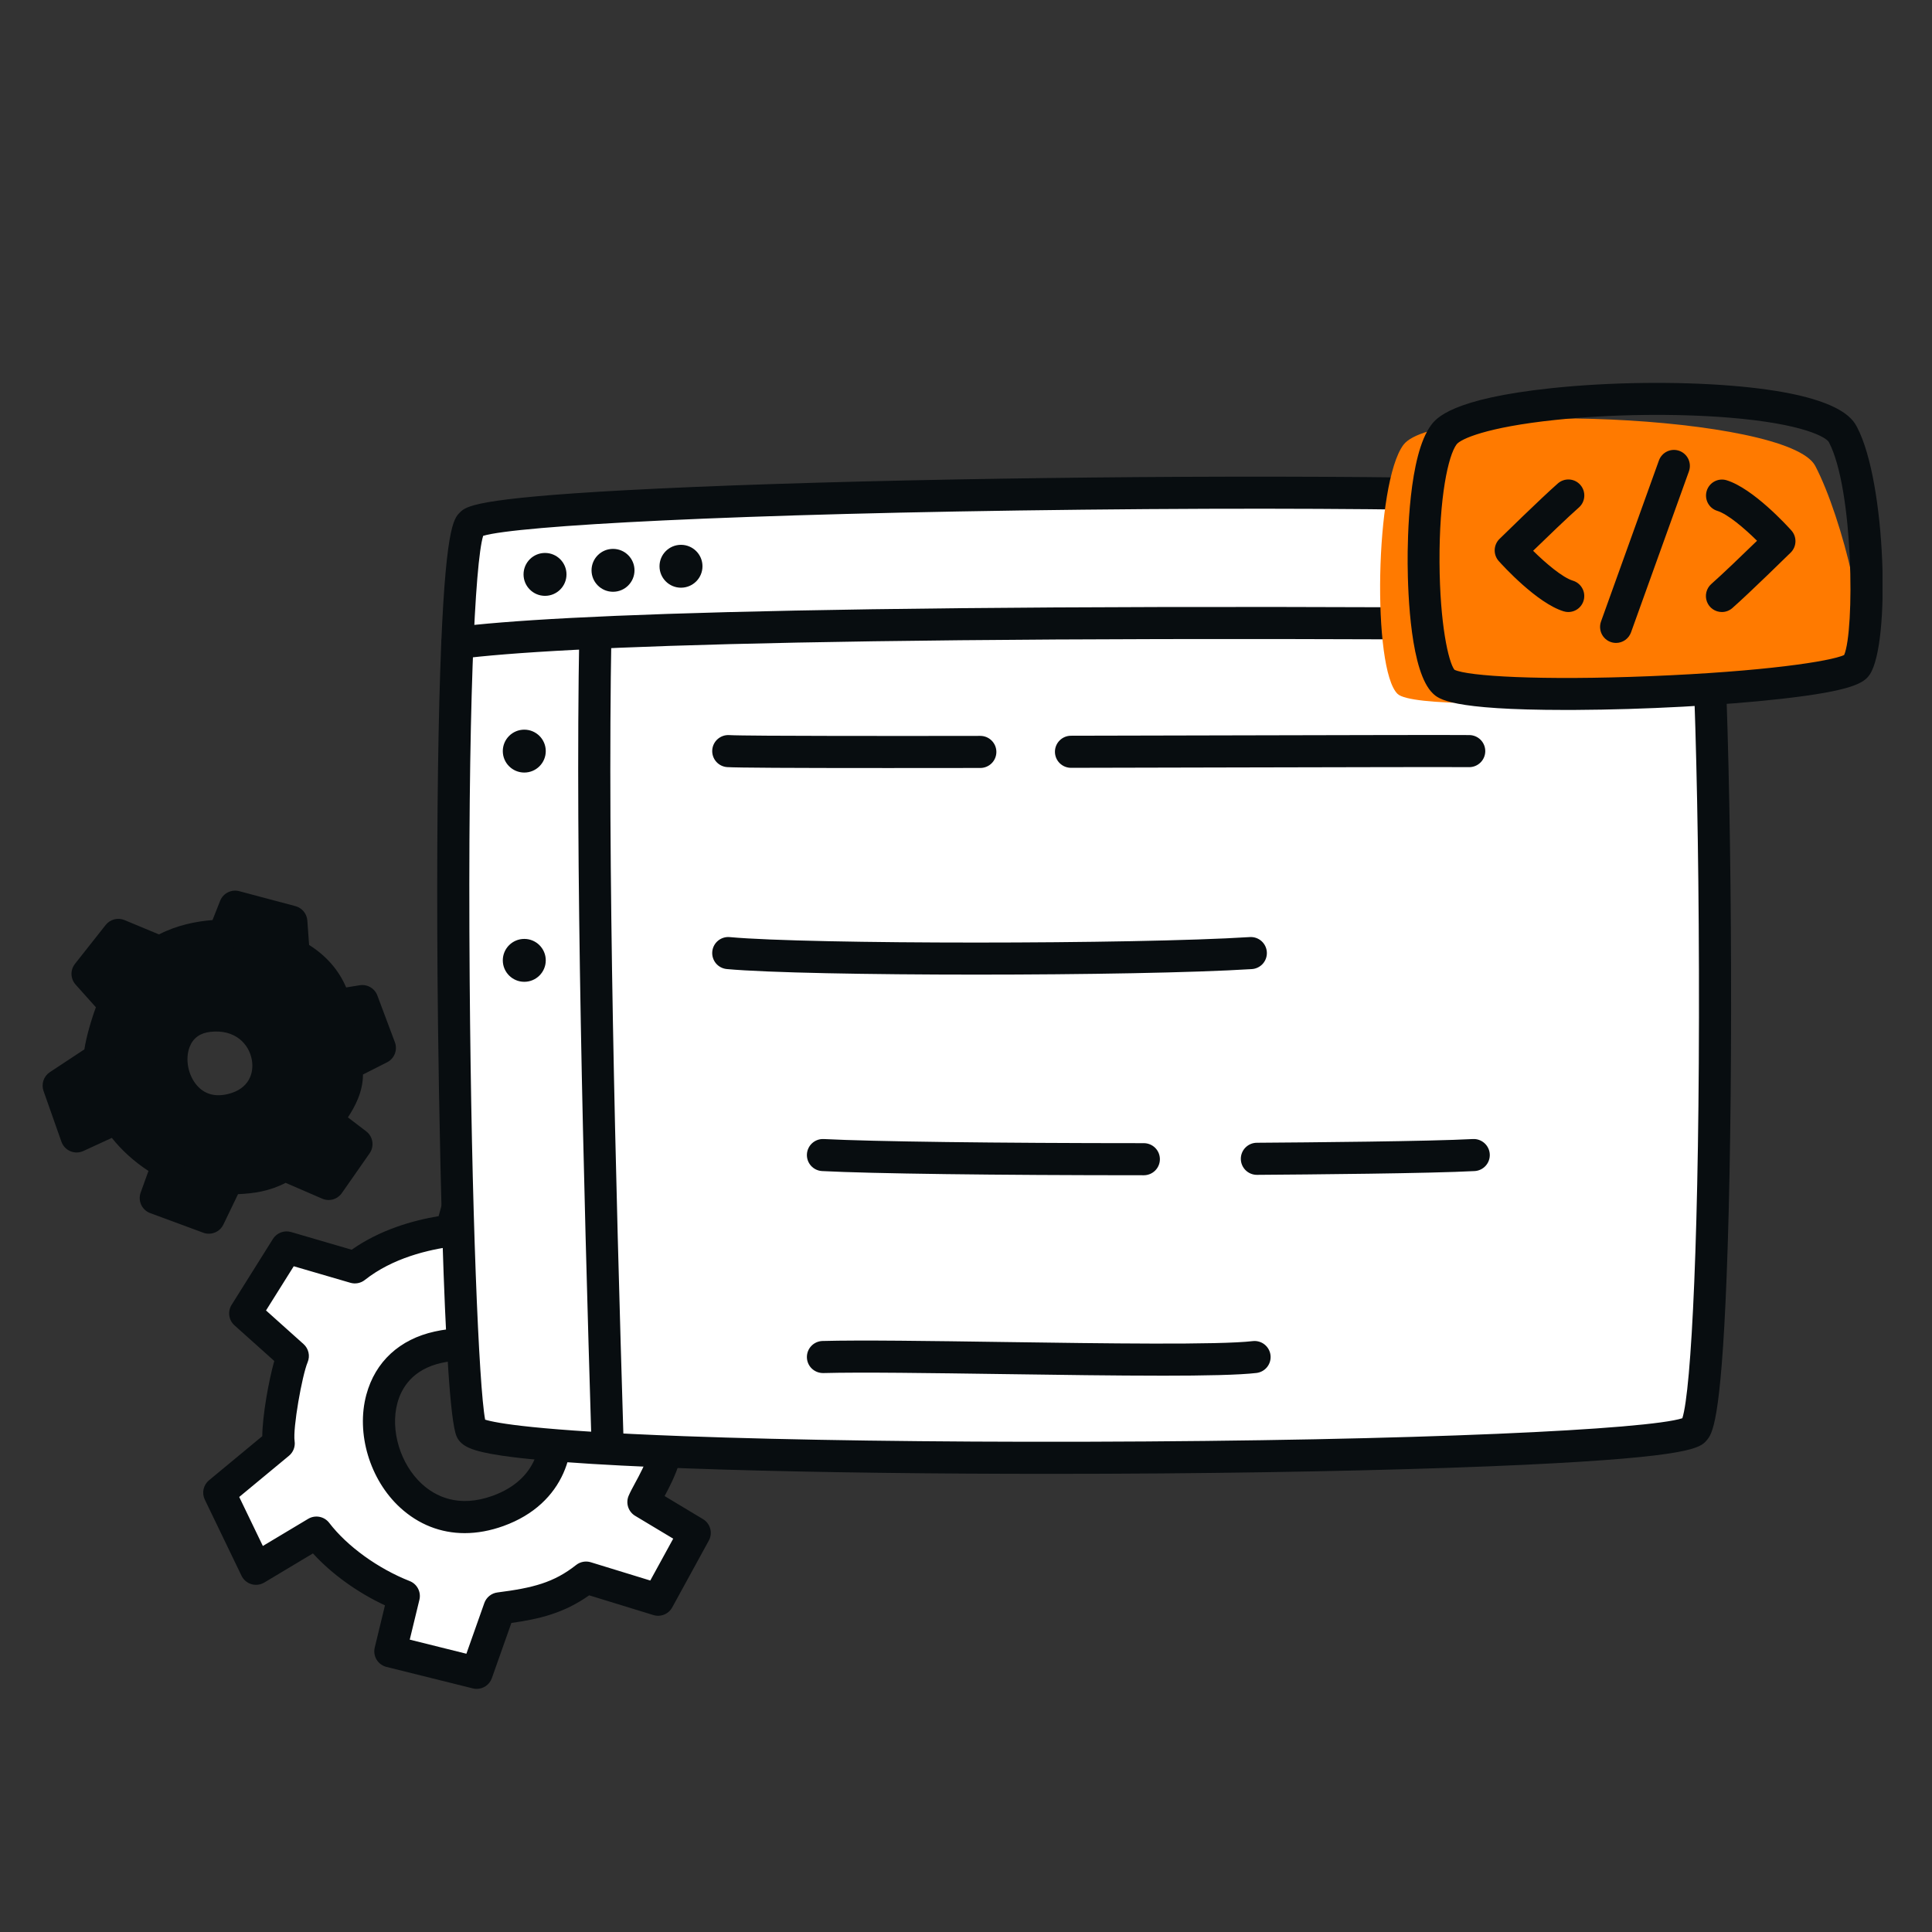 <svg width="140" height="140" viewBox="0 0 140 140" fill="none" xmlns="http://www.w3.org/2000/svg">
<rect x="0" y="0" width="140" height="140" fill="#333333" stroke="none"/>
<g clip-path="url(#clip0_18434_59030)">
<path d="M20.195 104.597L15.891 108.161L18.552 113.68L22.931 111.058C24.426 113.013 26.895 114.72 29.259 115.651L28.288 119.663L34.542 121.219L36.195 116.548C38.717 116.226 40.539 115.844 42.471 114.317L47.689 115.922L50.342 111.077L46.627 108.845C47.095 107.724 49.154 105.015 48.149 102.293L51.796 99.917L49.226 94.845L46.231 95.673C45.212 92.99 43.237 91.371 40.873 90.439L40.195 86.749L33.645 85.756L32.709 89.164C30.187 89.486 27.648 90.311 25.716 91.838L20.767 90.393L17.77 95.173L21.218 98.261C20.749 99.383 20.018 103.394 20.195 104.596L20.195 104.597ZM31.755 97.622C40.113 95.785 43.706 106.735 36.089 109.486C27.784 112.485 23.845 99.361 31.755 97.622Z" fill="white"/>
<path d="M34.542 122.382C34.449 122.382 34.354 122.371 34.26 122.347L28.006 120.791C27.707 120.717 27.45 120.528 27.291 120.265C27.131 120.003 27.083 119.688 27.155 119.39L27.896 116.33C25.894 115.396 24.037 114.056 22.677 112.566L19.151 114.677C19.012 114.76 18.857 114.813 18.696 114.833C18.535 114.854 18.372 114.84 18.217 114.794C18.061 114.747 17.918 114.669 17.794 114.564C17.671 114.459 17.571 114.33 17.501 114.184L14.84 108.666C14.727 108.432 14.696 108.167 14.751 107.914C14.807 107.66 14.946 107.432 15.146 107.267L19.005 104.071C19.02 102.588 19.461 100.09 19.874 98.621L16.991 96.038C16.787 95.855 16.654 95.606 16.616 95.335C16.578 95.064 16.637 94.789 16.782 94.557L19.778 89.777C19.913 89.562 20.114 89.397 20.352 89.307C20.589 89.217 20.85 89.207 21.093 89.278L25.485 90.56C27.53 89.117 29.904 88.441 31.785 88.126L32.52 85.449C32.596 85.174 32.77 84.937 33.009 84.782C33.249 84.626 33.537 84.564 33.819 84.607L40.37 85.6C40.609 85.636 40.832 85.746 41.006 85.915C41.18 86.083 41.297 86.302 41.341 86.54L41.905 89.614C44.182 90.645 45.853 92.212 46.892 94.284L48.914 93.725C49.174 93.654 49.45 93.674 49.696 93.783C49.943 93.891 50.144 94.082 50.265 94.321L52.835 99.393C52.964 99.648 52.995 99.942 52.92 100.219C52.846 100.495 52.672 100.734 52.432 100.891L49.492 102.806C49.903 105.052 48.843 107.145 48.16 108.41L50.942 110.082C51.2 110.236 51.388 110.484 51.466 110.774C51.545 111.063 51.508 111.372 51.364 111.635L48.711 116.48C48.583 116.715 48.376 116.898 48.127 116.999C47.878 117.1 47.602 117.112 47.346 117.033L42.694 115.603C40.856 116.901 39.081 117.32 37.056 117.606L35.641 121.607C35.561 121.834 35.412 122.03 35.215 122.169C35.019 122.308 34.784 122.383 34.543 122.383L34.542 122.382ZM29.692 118.814L33.796 119.836L35.096 116.161C35.168 115.958 35.295 115.779 35.462 115.644C35.63 115.508 35.833 115.422 36.047 115.395C38.62 115.066 40.129 114.685 41.747 113.406C41.895 113.289 42.069 113.21 42.255 113.175C42.441 113.14 42.633 113.151 42.813 113.207L47.122 114.531L48.783 111.498L46.025 109.842C45.785 109.698 45.606 109.473 45.519 109.208C45.432 108.943 45.443 108.656 45.55 108.398C45.663 108.129 45.825 107.83 46.013 107.483C46.679 106.256 47.685 104.402 47.055 102.695C46.964 102.448 46.959 102.177 47.042 101.928C47.125 101.678 47.29 101.463 47.511 101.32L50.284 99.513L48.616 96.221L46.542 96.794C46.262 96.871 45.963 96.842 45.704 96.711C45.445 96.58 45.244 96.357 45.141 96.086C44.325 93.938 42.789 92.445 40.444 91.521C40.26 91.448 40.098 91.33 39.972 91.178C39.846 91.025 39.762 90.843 39.726 90.649L39.198 87.774L34.494 87.061L33.832 89.472C33.771 89.693 33.646 89.892 33.472 90.042C33.299 90.193 33.084 90.289 32.856 90.318C31.039 90.55 28.451 91.16 26.439 92.75C26.294 92.866 26.122 92.944 25.939 92.98C25.756 93.016 25.568 93.007 25.389 92.955L21.286 91.757L19.277 94.961L21.996 97.397C22.176 97.558 22.301 97.771 22.354 98.006C22.408 98.241 22.386 98.487 22.293 98.71C21.884 99.69 21.211 103.503 21.348 104.428C21.377 104.625 21.354 104.827 21.283 105.013C21.211 105.199 21.093 105.364 20.939 105.491L17.335 108.476L19.047 112.027L22.331 110.061C22.577 109.914 22.869 109.862 23.15 109.916C23.431 109.97 23.683 110.125 23.857 110.353C25.154 112.048 27.388 113.664 29.687 114.57C29.949 114.673 30.164 114.867 30.293 115.116C30.423 115.365 30.458 115.652 30.392 115.925L29.692 118.814ZM33.673 111.097C31.937 111.097 30.331 110.471 28.993 109.244C26.796 107.229 25.79 103.866 26.546 101.067C27.192 98.675 28.953 97.048 31.504 96.487C36.488 95.391 40.122 98.347 41.135 101.834C42.029 104.914 40.956 108.965 36.485 110.579C35.526 110.925 34.581 111.097 33.673 111.097ZM33.58 98.58C33.084 98.58 32.559 98.636 32.005 98.758C29.877 99.226 29.085 100.601 28.796 101.672C28.265 103.638 29.011 106.102 30.57 107.532C31.538 108.419 33.211 109.288 35.692 108.393C38.979 107.206 39.472 104.466 38.896 102.481C38.309 100.46 36.442 98.58 33.58 98.58Z" fill="#080D10"/>
</g>
<g clip-path="url(#clip1_18434_59030)">
<path d="M34.151 37.957C36.447 35.664 120.987 34.719 122.789 37.057C124.59 39.396 124.95 101.096 122.789 103.614C120.627 106.132 35.412 106.492 34.151 103.614C32.89 100.736 31.989 40.115 34.151 37.957Z" fill="white"/>
<path d="M76.063 106.801C59.668 106.801 42.636 106.416 36.352 105.48C34.202 105.159 33.408 104.819 33.084 104.079C32.132 101.906 31.764 79.12 31.703 70.523C31.643 62.054 31.712 54.297 31.898 48.682C32.245 38.215 32.87 37.59 33.327 37.134C33.756 36.706 34.343 36.119 45.256 35.527C51.465 35.19 59.805 34.918 69.374 34.741C85.948 34.436 107.246 34.424 117.467 35.087C122.631 35.422 123.292 35.804 123.711 36.348C124.037 36.77 124.581 37.476 125.016 48.041C125.266 54.105 125.416 61.997 125.439 70.264C125.463 78.721 125.349 86.627 125.117 92.526C124.7 103.173 124.057 103.922 123.672 104.37C123.215 104.903 122.646 105.566 110.498 106.142C103.646 106.468 94.292 106.69 84.158 106.77C81.513 106.79 78.796 106.801 76.063 106.801L76.063 106.801ZM35.155 102.874C35.916 103.111 38.811 103.673 49.554 104.07C57.331 104.357 67.621 104.5 78.527 104.474C102.979 104.414 119.472 103.574 121.909 102.77C122.557 100.777 123.164 89.258 123.111 70.272C123.061 52.423 122.459 40.146 121.878 37.904C119.339 37.218 103.717 36.66 78.441 36.934C53.06 37.209 37.427 38.099 35.011 38.829C34.423 40.744 33.883 51.359 34.035 71.02C34.164 87.695 34.702 100.471 35.155 102.874Z" fill="#080D10"/>
<path d="M33.141 47.755C32.845 47.754 32.561 47.641 32.346 47.439C32.131 47.236 32.001 46.96 31.983 46.666C31.964 46.371 32.058 46.081 32.246 45.853C32.434 45.626 32.701 45.478 32.994 45.44C40.051 44.538 61.461 43.584 123.39 44.153L123.736 44.157C124.045 44.158 124.34 44.282 124.558 44.501C124.775 44.72 124.896 45.016 124.895 45.324C124.893 45.633 124.769 45.928 124.55 46.145C124.331 46.362 124.034 46.483 123.725 46.482H123.715L123.369 46.478C61.571 45.909 40.275 46.854 33.29 47.746C33.24 47.752 33.191 47.755 33.141 47.755L33.141 47.755Z" fill="#080D10"/>
<path d="M44.422 42.882C45.281 42.882 45.978 42.187 45.978 41.328C45.978 40.47 45.281 39.774 44.422 39.774C43.562 39.774 42.865 40.47 42.865 41.328C42.865 42.187 43.562 42.882 44.422 42.882Z" fill="#080D10"/>
<path d="M49.347 42.587C50.207 42.587 50.904 41.892 50.904 41.033C50.904 40.175 50.207 39.48 49.347 39.48C48.488 39.48 47.791 40.175 47.791 41.033C47.791 41.892 48.488 42.587 49.347 42.587Z" fill="#080D10"/>
<path d="M39.494 43.177C40.353 43.177 41.05 42.481 41.05 41.623C41.05 40.765 40.353 40.069 39.494 40.069C38.634 40.069 37.938 40.765 37.938 41.623C37.938 42.481 38.634 43.177 39.494 43.177Z" fill="#080D10"/>
<path d="M44.036 106.076C43.733 106.076 43.443 105.958 43.226 105.748C43.008 105.538 42.882 105.251 42.873 104.949C42.264 84.967 41.682 62.324 41.978 45.889C41.984 45.584 42.109 45.294 42.326 45.08C42.544 44.867 42.837 44.747 43.142 44.747H43.163C43.472 44.753 43.766 44.88 43.98 45.102C44.194 45.324 44.312 45.622 44.306 45.93C44.011 62.316 44.592 84.924 45.2 104.878C45.205 105.034 45.178 105.189 45.122 105.334C45.066 105.479 44.98 105.611 44.872 105.723C44.763 105.835 44.633 105.924 44.49 105.984C44.346 106.045 44.192 106.076 44.036 106.076V106.076Z" fill="#080D10"/>
<path d="M37.992 55.982C38.851 55.982 39.548 55.286 39.548 54.428C39.548 53.57 38.851 52.874 37.992 52.874C37.132 52.874 36.435 53.57 36.435 54.428C36.435 55.286 37.132 55.982 37.992 55.982Z" fill="#080D10"/>
<path d="M37.992 71.145C38.851 71.145 39.548 70.449 39.548 69.591C39.548 68.733 38.851 68.037 37.992 68.037C37.132 68.037 36.435 68.733 36.435 69.591C36.435 70.449 37.132 71.145 37.992 71.145Z" fill="#080D10"/>
<path d="M77.61 55.639C77.301 55.639 77.005 55.517 76.786 55.299C76.568 55.082 76.445 54.786 76.445 54.478C76.444 54.169 76.567 53.874 76.785 53.656C77.003 53.437 77.299 53.315 77.608 53.314C81.661 53.306 85.777 53.296 89.59 53.287C98.17 53.267 104.947 53.25 106.476 53.266C106.785 53.269 107.079 53.395 107.296 53.615C107.512 53.835 107.631 54.132 107.628 54.44C107.625 54.746 107.501 55.039 107.283 55.254C107.065 55.47 106.771 55.591 106.465 55.591H106.453C104.939 55.576 97.829 55.593 89.596 55.612C85.782 55.621 81.665 55.631 77.612 55.639H77.61L77.61 55.639ZM64.317 55.655C57.168 55.655 53.434 55.633 52.702 55.588C52.394 55.57 52.106 55.429 51.902 55.198C51.697 54.967 51.593 54.665 51.612 54.357C51.651 53.716 52.205 53.229 52.845 53.268C54.141 53.347 66.856 53.331 71.034 53.325H71.036C71.345 53.325 71.641 53.447 71.859 53.665C72.078 53.883 72.201 54.178 72.201 54.487C72.201 54.795 72.079 55.091 71.86 55.309C71.642 55.527 71.346 55.65 71.037 55.65C68.531 55.653 66.293 55.655 64.317 55.655ZM70.758 70.624C63.007 70.624 55.577 70.489 52.667 70.221C52.515 70.207 52.367 70.163 52.231 70.092C52.096 70.021 51.976 69.924 51.878 69.807C51.781 69.689 51.707 69.554 51.662 69.408C51.616 69.262 51.6 69.109 51.614 68.957C51.673 68.318 52.239 67.846 52.881 67.906C58.622 68.435 82.218 68.433 90.564 67.904C90.717 67.894 90.87 67.914 91.015 67.963C91.159 68.013 91.293 68.09 91.408 68.191C91.522 68.292 91.616 68.414 91.684 68.552C91.751 68.689 91.79 68.838 91.8 68.99C91.81 69.142 91.789 69.295 91.74 69.44C91.69 69.584 91.613 69.718 91.512 69.832C91.411 69.947 91.288 70.04 91.151 70.107C91.014 70.175 90.865 70.214 90.712 70.224C86.514 70.49 78.477 70.624 70.758 70.624ZM91.083 85.134C90.93 85.135 90.779 85.105 90.637 85.047C90.496 84.989 90.367 84.904 90.259 84.797C90.04 84.579 89.916 84.284 89.915 83.976C89.914 83.668 90.035 83.371 90.253 83.153C90.471 82.934 90.766 82.81 91.075 82.809C94.75 82.784 103.632 82.708 106.728 82.539C107.366 82.504 107.919 82.995 107.954 83.636C107.963 83.788 107.941 83.941 107.89 84.085C107.84 84.229 107.761 84.361 107.659 84.475C107.557 84.589 107.434 84.681 107.296 84.747C107.158 84.813 107.008 84.852 106.856 84.86C103.709 85.032 94.783 85.109 91.091 85.134H91.083ZM82.886 85.163C72.089 85.162 63.156 85.046 59.574 84.86C59.266 84.844 58.977 84.707 58.77 84.478C58.563 84.249 58.456 83.947 58.472 83.639C58.48 83.487 58.518 83.337 58.584 83.2C58.649 83.062 58.742 82.938 58.855 82.836C58.969 82.734 59.101 82.655 59.245 82.604C59.389 82.553 59.542 82.531 59.695 82.539C63.24 82.722 72.126 82.837 82.886 82.838C83.195 82.838 83.491 82.96 83.71 83.178C83.928 83.396 84.05 83.692 84.05 84C84.05 84.309 83.928 84.604 83.709 84.822C83.491 85.04 83.195 85.163 82.886 85.163L82.886 85.163ZM84.19 99.687C80.819 99.687 76.723 99.629 72.698 99.571C67.397 99.496 62.39 99.424 59.666 99.497C59.018 99.509 58.488 99.008 58.471 98.366C58.467 98.213 58.493 98.061 58.547 97.919C58.602 97.776 58.684 97.646 58.79 97.535C58.895 97.424 59.021 97.335 59.16 97.273C59.3 97.211 59.45 97.177 59.603 97.173C62.376 97.098 67.406 97.17 72.731 97.247C80.053 97.351 88.351 97.47 90.787 97.181C91.092 97.148 91.397 97.237 91.636 97.428C91.875 97.619 92.03 97.896 92.066 98.2C92.102 98.503 92.017 98.809 91.829 99.05C91.641 99.291 91.366 99.449 91.062 99.489C89.817 99.637 87.314 99.688 84.19 99.688L84.19 99.687Z" fill="#080D10"/>
</g>
<g clip-path="url(#clip2_18434_59030)">
<path d="M7.223 76.707L4.254 78.666L5.552 82.347L8.503 80.99C9.312 82.332 10.754 83.585 12.183 84.34L11.29 86.813L15.135 88.234L16.505 85.389C18.121 85.36 19.299 85.245 20.627 84.412L23.814 85.791L25.828 82.906L23.634 81.234C24.009 80.556 25.498 78.983 25.053 77.189L27.524 75.937L26.252 72.546L24.302 72.862C23.844 71.092 22.709 69.928 21.279 69.174L21.108 66.789L17.036 65.705L16.207 67.799C14.591 67.828 12.929 68.175 11.601 69.008L8.573 67.749L6.347 70.569L8.311 72.765C7.936 73.443 7.195 75.933 7.223 76.707V76.707ZM15.132 73.611C19.838 73.103 21.15 79.354 16.796 80.409C12.048 81.56 10.678 74.091 15.132 73.611Z" fill="#080D10"/>
<path d="M15.134 89.4C15 89.4 14.864 89.377 14.731 89.328L10.886 87.907C10.597 87.801 10.362 87.584 10.232 87.305C10.103 87.026 10.089 86.707 10.193 86.418L10.758 84.852C9.736 84.186 8.811 83.349 8.105 82.456L6.039 83.406C5.892 83.474 5.732 83.51 5.57 83.513C5.408 83.515 5.247 83.484 5.098 83.421C4.948 83.358 4.814 83.264 4.703 83.146C4.592 83.028 4.506 82.888 4.452 82.735L3.154 79.054C3.068 78.809 3.066 78.541 3.149 78.295C3.232 78.048 3.395 77.836 3.612 77.693L6.114 76.042C6.254 75.125 6.625 73.859 6.949 72.991L5.478 71.346C5.295 71.141 5.19 70.879 5.181 70.604C5.173 70.33 5.262 70.061 5.432 69.846L7.658 67.026C7.816 66.827 8.034 66.684 8.28 66.62C8.526 66.556 8.786 66.574 9.021 66.672L11.521 67.712C12.829 67.032 14.24 66.762 15.4 66.671L15.952 65.276C16.057 65.01 16.256 64.792 16.512 64.664C16.767 64.535 17.06 64.505 17.337 64.578L21.408 65.662C21.643 65.725 21.852 65.859 22.006 66.046C22.161 66.233 22.254 66.463 22.271 66.706L22.398 68.474C23.644 69.259 24.544 70.291 25.085 71.554L26.066 71.395C26.332 71.352 26.605 71.402 26.838 71.537C27.071 71.672 27.25 71.884 27.344 72.136L28.616 75.528C28.716 75.796 28.714 76.093 28.61 76.36C28.506 76.628 28.307 76.847 28.051 76.977L26.302 77.863C26.304 79.128 25.708 80.213 25.212 80.97L26.535 81.979C26.774 82.161 26.933 82.429 26.98 82.726C27.026 83.023 26.956 83.327 26.784 83.573L24.77 86.458C24.616 86.678 24.391 86.839 24.132 86.912C23.874 86.986 23.598 86.968 23.351 86.861L20.698 85.713C19.525 86.319 18.414 86.481 17.248 86.534L16.186 88.74C16.09 88.937 15.941 89.104 15.755 89.221C15.569 89.338 15.354 89.4 15.135 89.4L15.134 89.4ZM12.78 86.121L14.544 86.773L15.454 84.883C15.548 84.689 15.694 84.524 15.876 84.408C16.058 84.291 16.268 84.228 16.484 84.224C18.085 84.195 18.974 84.073 20.007 83.425C20.167 83.324 20.349 83.264 20.538 83.25C20.727 83.235 20.916 83.267 21.09 83.342L23.403 84.343L24.231 83.156L22.927 82.161C22.705 81.992 22.551 81.748 22.494 81.475C22.436 81.201 22.479 80.916 22.614 80.671C22.714 80.489 22.843 80.303 22.993 80.087C23.483 79.379 24.154 78.409 23.921 77.47C23.858 77.214 23.883 76.944 23.993 76.704C24.102 76.464 24.29 76.268 24.526 76.149L26.065 75.369L25.496 73.849L24.488 74.013C24.201 74.059 23.907 73.997 23.664 73.838C23.421 73.679 23.246 73.435 23.173 73.154C22.838 71.859 22.041 70.894 20.735 70.205C20.559 70.113 20.411 69.977 20.303 69.811C20.194 69.646 20.13 69.455 20.116 69.258L20.004 67.702L17.739 67.098L17.291 68.228C17.207 68.442 17.06 68.627 16.871 68.758C16.682 68.889 16.458 68.961 16.228 68.965C15.117 68.985 13.521 69.179 12.221 69.995C12.063 70.094 11.884 70.154 11.698 70.169C11.512 70.185 11.326 70.156 11.154 70.084L8.941 69.164L7.869 70.522L9.18 71.987C9.341 72.168 9.442 72.393 9.469 72.634C9.496 72.874 9.448 73.117 9.331 73.328C9.01 73.911 8.375 76.156 8.388 76.665C8.398 77.067 8.201 77.458 7.865 77.68L5.656 79.138L6.226 80.754L8.015 79.931C8.276 79.811 8.571 79.791 8.845 79.876C9.12 79.96 9.353 80.142 9.501 80.388C10.165 81.49 11.401 82.609 12.727 83.309C12.976 83.44 13.168 83.657 13.27 83.919C13.371 84.181 13.375 84.471 13.279 84.736L12.779 86.121L12.78 86.121ZM15.84 81.694C14.547 81.694 13.376 81.174 12.517 80.191C11.29 78.785 10.91 76.701 11.574 75.004C12.14 73.556 13.391 72.626 15.007 72.451C18.132 72.113 20.16 74.187 20.547 76.408C20.893 78.391 19.953 80.844 17.071 81.543C16.653 81.644 16.24 81.694 15.84 81.694ZM15.257 74.77C14.504 74.851 13.995 75.216 13.746 75.853C13.401 76.734 13.623 77.912 14.273 78.656C14.831 79.294 15.587 79.503 16.521 79.277C18.049 78.906 18.416 77.759 18.25 76.809C18.049 75.655 17.046 74.576 15.257 74.77L15.257 74.77Z" fill="#080D10"/>
</g>
<g clip-path="url(#clip3_18434_59030)">
<path d="M101.699 32.232C104.081 29.055 129.58 30.022 131.54 33.761C133.5 37.5 135.708 46.458 134.532 48.229C133.356 50 103.131 52.057 101.277 50.286C99.422 48.515 99.633 34.986 101.699 32.232Z" fill="#FF7A00"/>
<path d="M113.483 51.446C105.083 51.446 104.242 50.642 103.832 50.25C102.228 48.719 102.019 43.154 102.003 40.833C101.991 39.029 102.077 32.976 103.705 30.805C104.06 30.332 105.138 28.895 112.455 28.125C116.581 27.69 121.441 27.625 125.454 27.949C133.328 28.586 134.266 30.375 134.574 30.962C136.678 34.975 137 46.603 135.493 48.872C135.095 49.47 134.303 50.056 129.032 50.646C124.862 51.114 119.166 51.419 114.166 51.444C113.939 51.445 113.711 51.446 113.483 51.446L113.483 51.446ZM105.393 48.533C106.362 49.001 111.596 49.32 119.578 48.998C127.842 48.664 132.652 47.922 133.633 47.465C134.394 45.725 134.325 35.468 132.529 32.043C132.347 31.696 130.689 30.7 125.269 30.261C121.389 29.947 116.689 30.011 112.695 30.431C107.699 30.957 105.838 31.818 105.551 32.2C104.938 33.018 104.288 36.041 104.313 40.745C104.336 45.2 104.959 47.974 105.393 48.533Z" fill="#080D10"/>
<path d="M113.646 44.35C113.535 44.35 113.421 44.333 113.309 44.299C111.377 43.709 108.884 40.969 108.606 40.658C108.407 40.436 108.301 40.145 108.311 39.846C108.321 39.547 108.445 39.263 108.658 39.054C108.78 38.934 111.653 36.117 112.885 35.035C112.999 34.934 113.131 34.856 113.275 34.807C113.419 34.757 113.572 34.737 113.724 34.746C113.876 34.756 114.024 34.796 114.161 34.863C114.297 34.931 114.419 35.025 114.519 35.14C114.62 35.255 114.696 35.389 114.745 35.533C114.793 35.678 114.813 35.831 114.802 35.984C114.792 36.136 114.752 36.285 114.684 36.422C114.616 36.558 114.521 36.68 114.406 36.78C113.617 37.474 112.056 38.978 111.095 39.912C112.019 40.824 113.225 41.849 113.982 42.08C114.247 42.161 114.474 42.334 114.622 42.569C114.771 42.804 114.83 43.085 114.789 43.36C114.749 43.635 114.611 43.886 114.401 44.068C114.191 44.25 113.923 44.349 113.646 44.349L113.646 44.35ZM124.772 44.349C124.537 44.349 124.307 44.278 124.114 44.143C123.92 44.009 123.772 43.819 123.69 43.598C123.607 43.377 123.593 43.136 123.651 42.907C123.708 42.678 123.833 42.472 124.01 42.317C124.8 41.623 126.361 40.12 127.322 39.186C126.398 38.273 125.192 37.248 124.435 37.017C124.144 36.926 123.901 36.723 123.758 36.453C123.616 36.182 123.586 35.866 123.674 35.573C123.763 35.28 123.963 35.035 124.232 34.889C124.5 34.744 124.815 34.712 125.107 34.798C127.04 35.388 129.532 38.129 129.81 38.439C130.009 38.662 130.115 38.953 130.105 39.252C130.096 39.551 129.971 39.835 129.758 40.044C129.636 40.163 126.764 42.981 125.532 44.063C125.322 44.248 125.051 44.35 124.772 44.349ZM117.103 46.589C116.917 46.589 116.735 46.544 116.57 46.459C116.405 46.373 116.264 46.248 116.157 46.096C116.051 45.944 115.982 45.768 115.958 45.583C115.933 45.398 115.953 45.211 116.016 45.036L120.212 33.367C120.264 33.224 120.343 33.093 120.445 32.98C120.547 32.867 120.671 32.776 120.808 32.712C120.945 32.647 121.094 32.61 121.246 32.603C121.397 32.596 121.549 32.619 121.691 32.67C121.979 32.775 122.214 32.99 122.345 33.268C122.475 33.547 122.49 33.866 122.386 34.155L118.19 45.823C118.109 46.047 117.961 46.242 117.767 46.379C117.572 46.516 117.341 46.589 117.103 46.589Z" fill="#080D10"/>
</g>
<defs>
<clipPath id="clip0_18434_59030">
<rect width="38.236" height="37.788" fill="white" transform="translate(14.725 84.594)"/>
</clipPath>
<clipPath id="clip1_18434_59030">
<rect width="93.761" height="72.262" fill="white" transform="translate(31.682 34.54)"/>
</clipPath>
<clipPath id="clip2_18434_59030">
<rect width="25.601" height="24.861" fill="white" transform="translate(3.088 64.539)"/>
</clipPath>
<clipPath id="clip3_18434_59030">
<rect width="36.407" height="23.701" fill="white" transform="translate(100.008 27.745)"/>
</clipPath>
</defs>
</svg>
